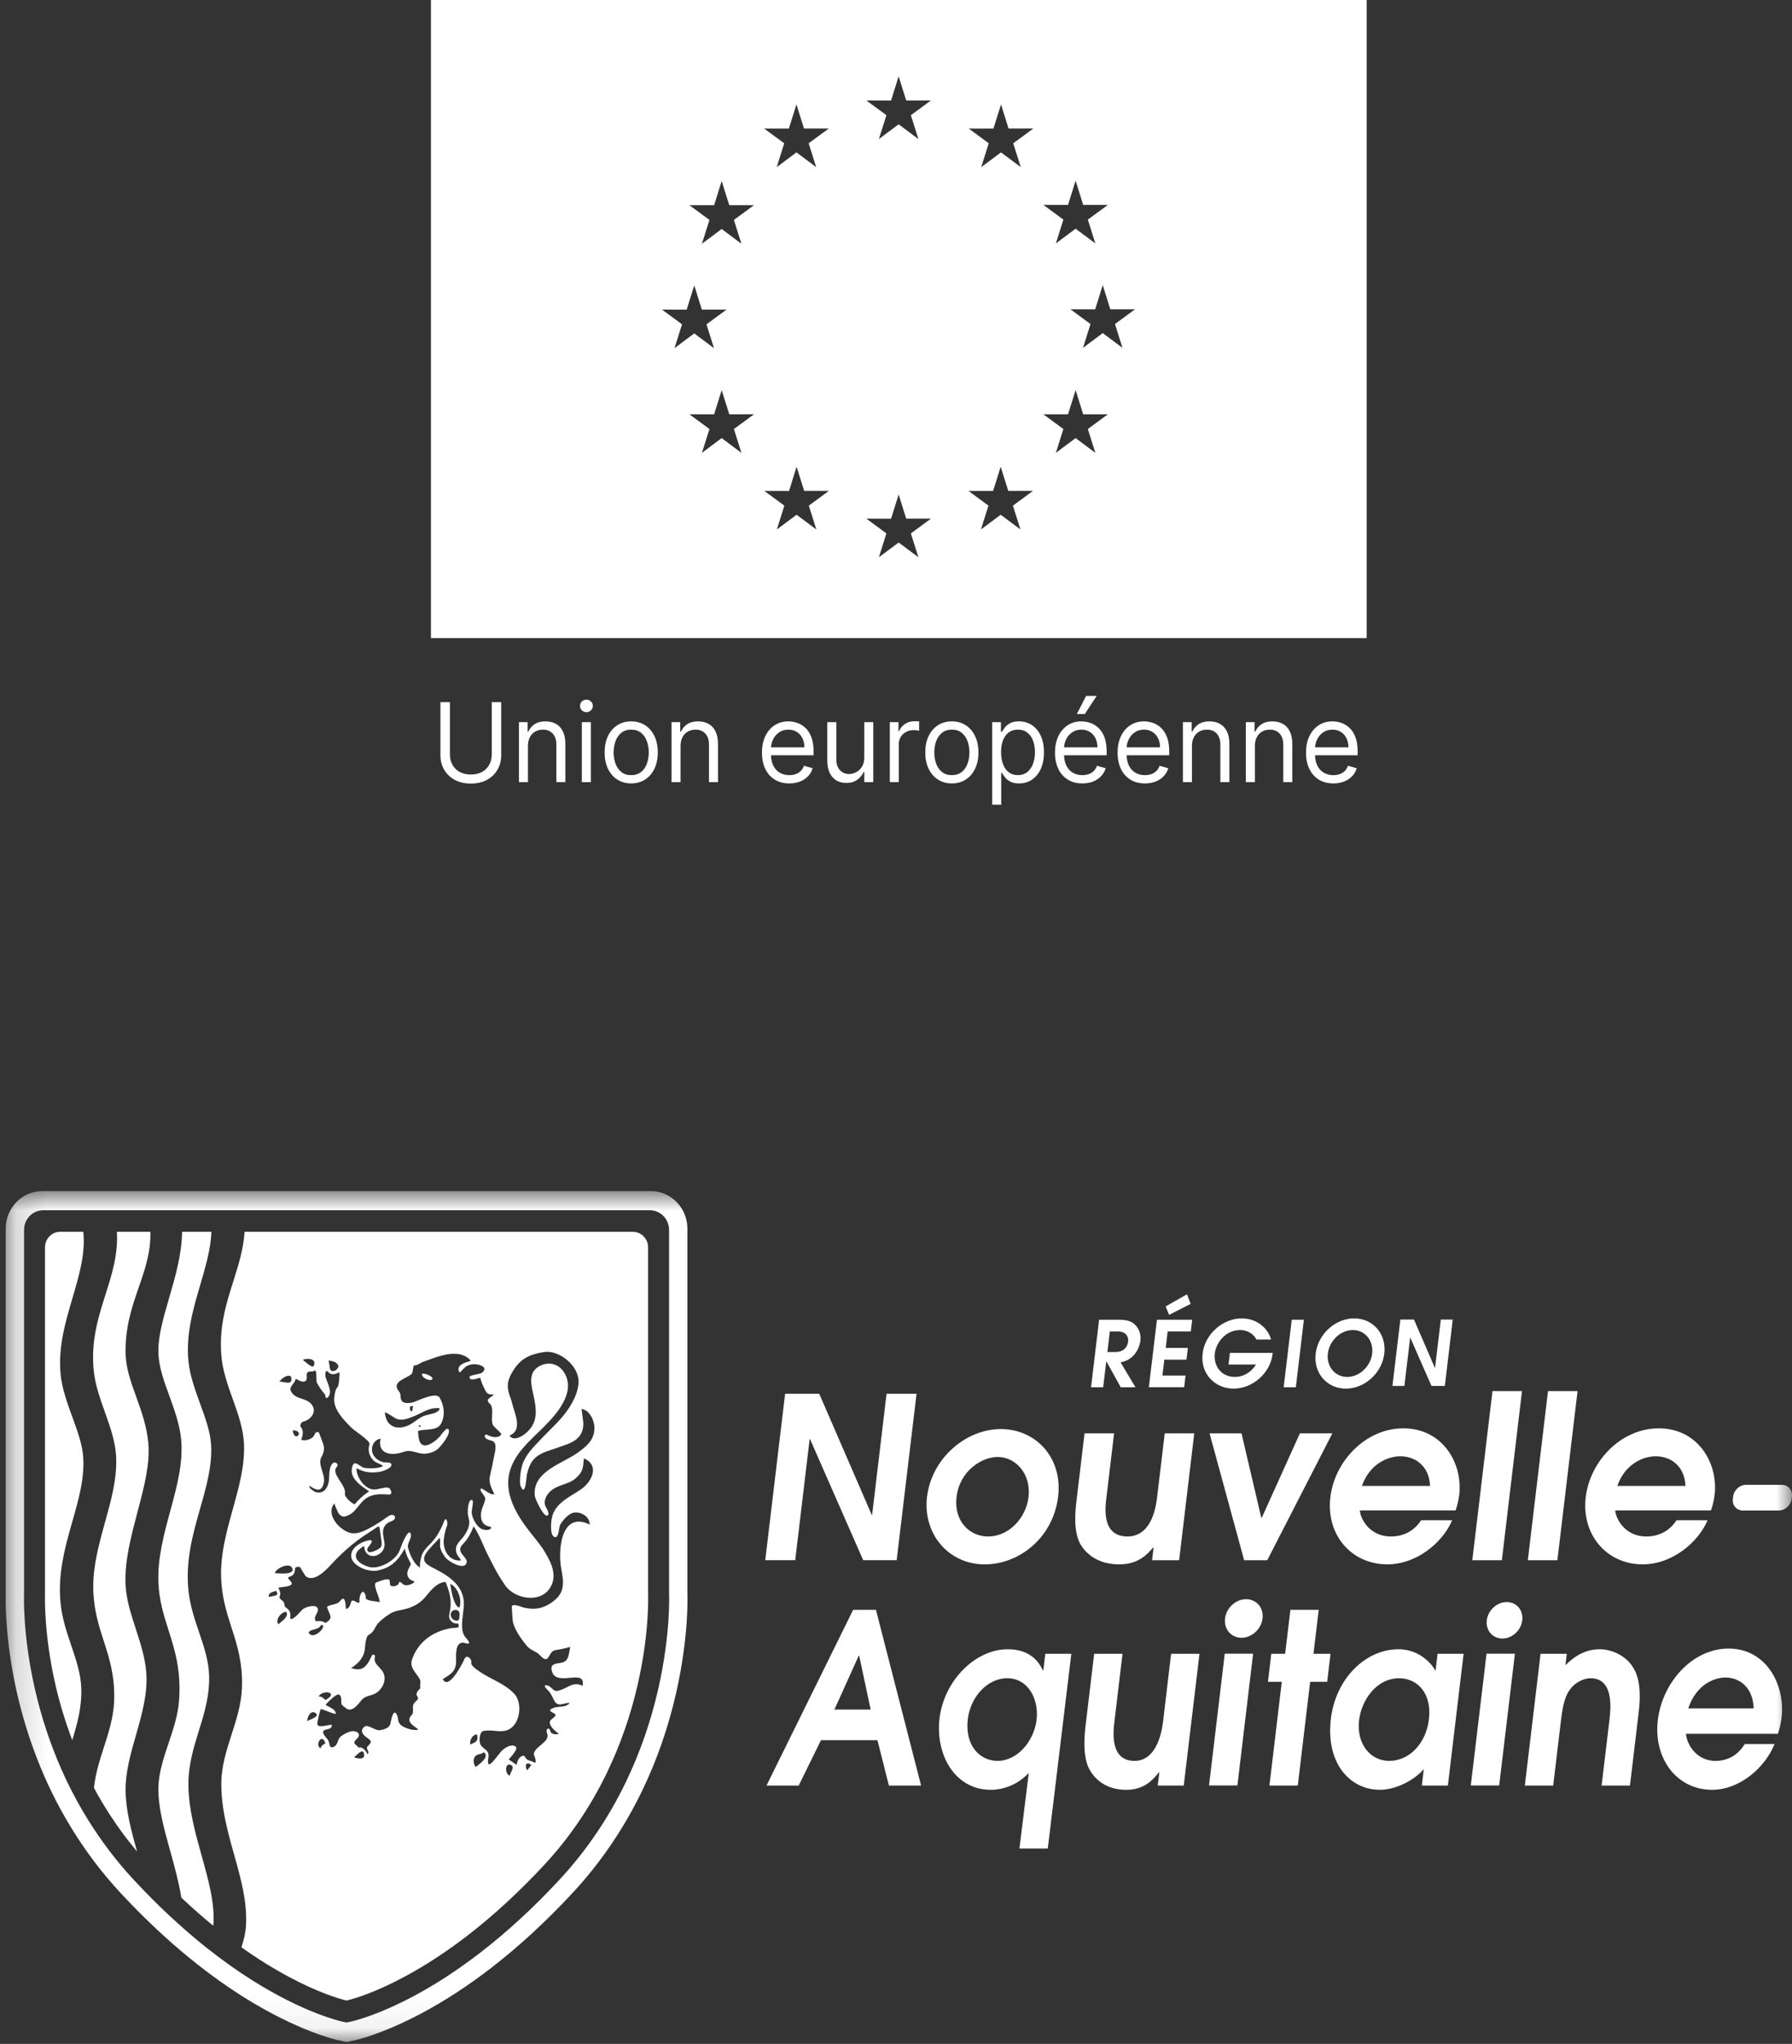 <?xml version="1.0" encoding="UTF-8"?> <svg xmlns="http://www.w3.org/2000/svg" width="57" height="65" viewBox="0 0 57 65" fill="none"><rect x="0" y="0" width="57" height="65" fill="#333333" stroke="none"/><path d="M28.584 15.726L28.825 16.494H29.611L28.973 16.963L29.212 17.721L28.584 17.253L27.956 17.721L28.195 16.963L27.558 16.494L28.344 16.495L28.584 15.726ZM25.338 14.844L25.579 15.611H26.365L25.727 16.08L25.966 16.838L25.338 16.37L24.71 16.838L24.949 16.08L24.311 15.611L25.098 15.613L25.338 14.844ZM31.83 14.844L32.071 15.611H32.857L32.219 16.08L32.458 16.838L31.83 16.37L31.202 16.838L31.441 16.08L30.804 15.611L31.589 15.613L31.83 14.844ZM22.955 12.407L23.196 13.175H23.982L23.344 13.644L23.583 14.402L22.955 13.932L22.327 14.402L22.566 13.644L21.929 13.175L22.715 13.176L22.955 12.407ZM34.213 12.407L34.454 13.175H35.239L34.602 13.644L34.841 14.402L34.213 13.932L33.585 14.402L33.824 13.644L33.187 13.175L33.972 13.176L34.213 12.407ZM22.083 9.077L22.324 9.845H23.11L22.472 10.314L22.71 11.072L22.083 10.603L21.455 11.072L21.694 10.314L21.056 9.845L21.842 9.847L22.083 9.077ZM35.076 9.068L35.316 9.836H36.103L35.465 10.305L35.704 11.063L35.076 10.593L34.448 11.063L34.687 10.305L34.049 9.836L34.835 9.837L35.076 9.068ZM22.955 5.757L23.196 6.525H23.982L23.344 6.994L23.583 7.752L22.955 7.283L22.327 7.752L22.566 6.994L21.929 6.525L22.715 6.526L22.955 5.757ZM34.213 5.748L34.454 6.516H35.239L34.602 6.984L34.841 7.742L34.213 7.273L33.585 7.742L33.824 6.984L33.187 6.516L33.972 6.517L34.213 5.748ZM31.84 3.321L32.08 4.088H32.867L32.229 4.557L32.468 5.315L31.84 4.846L31.211 5.315L31.45 4.557L30.813 4.088L31.599 4.089L31.84 3.321ZM25.333 3.32L25.574 4.088H26.36L25.722 4.557L25.961 5.315L25.334 4.846L24.706 5.315L24.944 4.557L24.306 4.088L25.092 4.089L25.333 3.32ZM28.584 2.428L28.824 3.195H29.611L28.973 3.663L29.212 4.422L28.584 3.953L27.956 4.422L28.195 3.663L27.557 3.195L28.343 3.196L28.584 2.428ZM13.708 20.293H43.471V0H13.708V20.293Z" fill="white"></path><path d="M15.642 22.33H15.943V24.015C15.943 24.188 15.903 24.344 15.823 24.48C15.744 24.616 15.632 24.723 15.486 24.802C15.341 24.88 15.171 24.919 14.976 24.919C14.781 24.919 14.611 24.88 14.466 24.802C14.321 24.723 14.209 24.616 14.128 24.48C14.049 24.344 14.009 24.188 14.009 24.015V22.33H14.311V23.99C14.311 24.114 14.337 24.224 14.391 24.321C14.444 24.417 14.52 24.493 14.619 24.549C14.719 24.603 14.838 24.631 14.976 24.631C15.115 24.631 15.234 24.603 15.333 24.549C15.433 24.493 15.509 24.417 15.562 24.321C15.615 24.224 15.642 24.114 15.642 23.99V22.33Z" fill="white"></path><path d="M16.793 23.726V24.874H16.506V22.966H16.783V23.264H16.807C16.851 23.167 16.918 23.089 17.007 23.03C17.096 22.971 17.211 22.941 17.352 22.941C17.478 22.941 17.588 22.967 17.683 23.02C17.778 23.073 17.852 23.152 17.904 23.259C17.957 23.365 17.983 23.499 17.983 23.662V24.874H17.697V23.681C17.697 23.531 17.659 23.415 17.582 23.331C17.506 23.247 17.402 23.204 17.269 23.204C17.177 23.204 17.096 23.225 17.024 23.265C16.952 23.306 16.896 23.365 16.855 23.443C16.813 23.521 16.793 23.615 16.793 23.726Z" fill="white"></path><path d="M18.507 24.875V22.966H18.794V24.875H18.507ZM18.653 22.648C18.597 22.648 18.549 22.629 18.508 22.59C18.469 22.551 18.449 22.504 18.449 22.449C18.449 22.395 18.469 22.348 18.508 22.309C18.549 22.27 18.597 22.25 18.653 22.25C18.709 22.25 18.757 22.27 18.796 22.309C18.837 22.348 18.857 22.395 18.857 22.449C18.857 22.504 18.837 22.551 18.796 22.59C18.757 22.629 18.709 22.648 18.653 22.648Z" fill="white"></path><path d="M20.077 24.914C19.909 24.914 19.761 24.873 19.634 24.791C19.508 24.709 19.409 24.594 19.337 24.447C19.267 24.299 19.232 24.127 19.232 23.93C19.232 23.731 19.267 23.558 19.337 23.409C19.409 23.261 19.508 23.146 19.634 23.064C19.761 22.982 19.909 22.941 20.077 22.941C20.246 22.941 20.393 22.982 20.519 23.064C20.647 23.146 20.745 23.261 20.816 23.409C20.887 23.558 20.923 23.731 20.923 23.93C20.923 24.127 20.887 24.299 20.816 24.447C20.745 24.594 20.647 24.709 20.519 24.791C20.393 24.873 20.246 24.914 20.077 24.914ZM20.077 24.651C20.205 24.651 20.31 24.617 20.393 24.55C20.476 24.483 20.537 24.395 20.576 24.285C20.616 24.176 20.636 24.057 20.636 23.93C20.636 23.802 20.616 23.683 20.576 23.573C20.537 23.463 20.476 23.374 20.393 23.306C20.31 23.238 20.205 23.204 20.077 23.204C19.949 23.204 19.844 23.238 19.761 23.306C19.679 23.374 19.618 23.463 19.578 23.573C19.538 23.683 19.518 23.802 19.518 23.93C19.518 24.057 19.538 24.176 19.578 24.285C19.618 24.395 19.679 24.483 19.761 24.55C19.844 24.617 19.949 24.651 20.077 24.651Z" fill="white"></path><path d="M21.647 23.726V24.874H21.36V22.966H21.637V23.264H21.662C21.705 23.167 21.772 23.089 21.861 23.03C21.95 22.971 22.065 22.941 22.206 22.941C22.332 22.941 22.443 22.967 22.538 23.02C22.632 23.073 22.706 23.152 22.759 23.259C22.811 23.365 22.838 23.499 22.838 23.662V24.874H22.551V23.681C22.551 23.531 22.513 23.415 22.437 23.331C22.36 23.247 22.256 23.204 22.123 23.204C22.032 23.204 21.95 23.225 21.878 23.265C21.806 23.306 21.75 23.365 21.709 23.443C21.668 23.521 21.647 23.615 21.647 23.726Z" fill="white"></path><path d="M25.106 24.914C24.926 24.914 24.771 24.873 24.641 24.792C24.511 24.71 24.411 24.596 24.34 24.449C24.271 24.302 24.236 24.13 24.236 23.935C24.236 23.739 24.271 23.567 24.34 23.418C24.411 23.268 24.509 23.151 24.634 23.068C24.761 22.983 24.908 22.941 25.077 22.941C25.174 22.941 25.27 22.957 25.365 22.991C25.459 23.024 25.546 23.078 25.623 23.152C25.701 23.226 25.763 23.323 25.809 23.445C25.855 23.567 25.879 23.717 25.879 23.895V24.019H24.44V23.766H25.587C25.587 23.658 25.566 23.562 25.524 23.478C25.483 23.393 25.423 23.326 25.346 23.278C25.27 23.229 25.18 23.204 25.077 23.204C24.963 23.204 24.864 23.233 24.78 23.291C24.698 23.348 24.634 23.423 24.59 23.515C24.545 23.607 24.523 23.705 24.523 23.811V23.98C24.523 24.124 24.547 24.246 24.596 24.346C24.645 24.445 24.713 24.521 24.801 24.573C24.888 24.625 24.99 24.651 25.106 24.651C25.181 24.651 25.249 24.64 25.31 24.618C25.372 24.596 25.425 24.563 25.469 24.519C25.514 24.474 25.548 24.419 25.573 24.352L25.849 24.432C25.82 24.528 25.771 24.612 25.703 24.685C25.634 24.757 25.549 24.814 25.447 24.854C25.346 24.894 25.232 24.914 25.106 24.914Z" fill="white"></path><path d="M27.491 24.094V22.966H27.777V24.874H27.491V24.551H27.471C27.428 24.648 27.36 24.73 27.267 24.798C27.175 24.865 27.058 24.899 26.917 24.899C26.801 24.899 26.697 24.873 26.606 24.821C26.516 24.768 26.444 24.688 26.392 24.582C26.341 24.475 26.315 24.341 26.315 24.178V22.966H26.602V24.159C26.602 24.298 26.64 24.409 26.716 24.491C26.793 24.574 26.891 24.616 27.01 24.616C27.081 24.616 27.153 24.597 27.227 24.56C27.302 24.523 27.364 24.465 27.414 24.388C27.465 24.311 27.491 24.213 27.491 24.094Z" fill="white"></path><path d="M28.303 24.874V22.966H28.579V23.254H28.599C28.633 23.16 28.695 23.083 28.784 23.024C28.873 22.965 28.973 22.936 29.085 22.936C29.106 22.936 29.132 22.936 29.164 22.937C29.195 22.938 29.219 22.939 29.236 22.941V23.239C29.226 23.237 29.203 23.233 29.169 23.228C29.135 23.222 29.099 23.219 29.061 23.219C28.97 23.219 28.889 23.239 28.818 23.278C28.747 23.316 28.691 23.369 28.65 23.437C28.609 23.504 28.589 23.58 28.589 23.667V24.874H28.303Z" fill="white"></path><path d="M30.277 24.914C30.108 24.914 29.96 24.873 29.833 24.791C29.707 24.709 29.608 24.594 29.537 24.447C29.466 24.299 29.431 24.127 29.431 23.93C29.431 23.731 29.466 23.558 29.537 23.409C29.608 23.261 29.707 23.146 29.833 23.064C29.96 22.982 30.108 22.941 30.277 22.941C30.445 22.941 30.593 22.982 30.719 23.064C30.846 23.146 30.945 23.261 31.015 23.409C31.087 23.558 31.122 23.731 31.122 23.93C31.122 24.127 31.087 24.299 31.015 24.447C30.945 24.594 30.846 24.709 30.719 24.791C30.593 24.873 30.445 24.914 30.277 24.914ZM30.277 24.651C30.404 24.651 30.51 24.617 30.593 24.55C30.675 24.483 30.736 24.395 30.776 24.285C30.816 24.176 30.835 24.057 30.835 23.93C30.835 23.802 30.816 23.683 30.776 23.573C30.736 23.463 30.675 23.374 30.593 23.306C30.51 23.238 30.404 23.204 30.277 23.204C30.149 23.204 30.043 23.238 29.961 23.306C29.878 23.374 29.817 23.463 29.777 23.573C29.738 23.683 29.718 23.802 29.718 23.93C29.718 24.057 29.738 24.176 29.777 24.285C29.817 24.395 29.878 24.483 29.961 24.55C30.043 24.617 30.149 24.651 30.277 24.651Z" fill="white"></path><path d="M31.56 25.59V22.966H31.837V23.269H31.871C31.892 23.236 31.921 23.194 31.958 23.142C31.996 23.09 32.051 23.044 32.121 23.003C32.192 22.962 32.289 22.941 32.41 22.941C32.567 22.941 32.706 22.981 32.826 23.061C32.946 23.142 33.039 23.256 33.106 23.403C33.173 23.55 33.207 23.724 33.207 23.925C33.207 24.127 33.173 24.302 33.106 24.451C33.039 24.598 32.946 24.712 32.827 24.793C32.708 24.874 32.571 24.914 32.415 24.914C32.295 24.914 32.199 24.894 32.127 24.853C32.055 24.811 32 24.765 31.961 24.713C31.922 24.66 31.892 24.616 31.871 24.581H31.847V25.59H31.56ZM31.842 23.92C31.842 24.064 31.862 24.191 31.904 24.301C31.945 24.411 32.005 24.497 32.085 24.559C32.164 24.62 32.261 24.651 32.376 24.651C32.496 24.651 32.596 24.618 32.676 24.553C32.757 24.488 32.818 24.4 32.859 24.29C32.9 24.179 32.92 24.056 32.92 23.92C32.92 23.786 32.9 23.665 32.86 23.557C32.82 23.449 32.76 23.363 32.679 23.3C32.599 23.236 32.498 23.204 32.376 23.204C32.26 23.204 32.162 23.235 32.082 23.295C32.003 23.355 31.943 23.438 31.902 23.546C31.862 23.653 31.842 23.777 31.842 23.92Z" fill="white"></path><path d="M34.427 24.914C34.247 24.914 34.092 24.873 33.962 24.792C33.832 24.71 33.732 24.596 33.661 24.449C33.592 24.302 33.557 24.13 33.557 23.935C33.557 23.739 33.592 23.567 33.661 23.418C33.732 23.268 33.83 23.151 33.955 23.068C34.082 22.983 34.229 22.941 34.398 22.941C34.495 22.941 34.591 22.957 34.686 22.991C34.78 23.024 34.867 23.078 34.944 23.152C35.022 23.226 35.084 23.324 35.13 23.445C35.176 23.567 35.2 23.717 35.2 23.895V24.019H33.761V23.766H34.908C34.908 23.658 34.887 23.562 34.845 23.478C34.803 23.393 34.744 23.326 34.667 23.278C34.591 23.229 34.501 23.204 34.398 23.204C34.283 23.204 34.185 23.233 34.101 23.291C34.019 23.348 33.955 23.423 33.91 23.515C33.866 23.607 33.844 23.706 33.844 23.811V23.98C33.844 24.124 33.868 24.246 33.917 24.346C33.966 24.445 34.034 24.521 34.122 24.573C34.209 24.625 34.311 24.651 34.427 24.651C34.502 24.651 34.57 24.64 34.631 24.618C34.693 24.596 34.745 24.563 34.79 24.519C34.835 24.474 34.869 24.419 34.893 24.352L35.17 24.432C35.141 24.528 35.092 24.612 35.023 24.685C34.955 24.757 34.869 24.814 34.768 24.854C34.667 24.894 34.553 24.914 34.427 24.914ZM34.252 22.707L34.548 22.131H34.884L34.505 22.707H34.252Z" fill="white"></path><path d="M36.418 24.914C36.238 24.914 36.083 24.873 35.953 24.792C35.823 24.71 35.723 24.596 35.653 24.449C35.583 24.302 35.548 24.13 35.548 23.935C35.548 23.739 35.583 23.567 35.653 23.418C35.723 23.268 35.821 23.151 35.947 23.068C36.073 22.983 36.221 22.941 36.389 22.941C36.486 22.941 36.582 22.957 36.677 22.991C36.772 23.024 36.858 23.078 36.936 23.152C37.013 23.226 37.075 23.323 37.121 23.445C37.168 23.567 37.191 23.717 37.191 23.895V24.019H35.752V23.766H36.899C36.899 23.658 36.878 23.562 36.836 23.478C36.795 23.393 36.736 23.326 36.658 23.278C36.583 23.229 36.492 23.204 36.389 23.204C36.275 23.204 36.176 23.233 36.093 23.291C36.01 23.348 35.946 23.423 35.902 23.515C35.857 23.607 35.835 23.705 35.835 23.811V23.98C35.835 24.124 35.859 24.246 35.908 24.346C35.957 24.445 36.026 24.521 36.113 24.573C36.201 24.625 36.302 24.651 36.418 24.651C36.493 24.651 36.561 24.64 36.622 24.618C36.684 24.596 36.737 24.563 36.781 24.519C36.826 24.474 36.86 24.419 36.885 24.352L37.161 24.432C37.132 24.528 37.083 24.612 37.014 24.685C36.946 24.757 36.861 24.814 36.759 24.854C36.658 24.894 36.544 24.914 36.418 24.914Z" fill="white"></path><path d="M37.913 23.726V24.874H37.627V22.966H37.904V23.264H37.928C37.972 23.167 38.038 23.089 38.127 23.03C38.216 22.971 38.331 22.941 38.472 22.941C38.599 22.941 38.709 22.967 38.804 23.02C38.899 23.073 38.972 23.152 39.025 23.259C39.078 23.365 39.104 23.499 39.104 23.662V24.874H38.817V23.681C38.817 23.531 38.779 23.415 38.703 23.331C38.627 23.247 38.522 23.204 38.39 23.204C38.298 23.204 38.216 23.225 38.144 23.265C38.073 23.306 38.017 23.365 37.975 23.443C37.934 23.521 37.913 23.615 37.913 23.726Z" fill="white"></path><path d="M39.915 23.726V24.874H39.628V22.966H39.905V23.264H39.929C39.973 23.167 40.039 23.089 40.129 23.03C40.218 22.971 40.333 22.941 40.474 22.941C40.6 22.941 40.71 22.967 40.805 23.02C40.9 23.073 40.974 23.152 41.026 23.259C41.079 23.365 41.105 23.499 41.105 23.662V24.874H40.819V23.681C40.819 23.531 40.78 23.415 40.704 23.331C40.628 23.247 40.524 23.204 40.391 23.204C40.299 23.204 40.218 23.225 40.145 23.265C40.074 23.306 40.018 23.365 39.977 23.443C39.935 23.521 39.915 23.615 39.915 23.726Z" fill="white"></path><path d="M42.411 24.914C42.232 24.914 42.076 24.873 41.946 24.792C41.816 24.71 41.716 24.596 41.646 24.449C41.576 24.302 41.541 24.13 41.541 23.935C41.541 23.739 41.576 23.567 41.646 23.418C41.716 23.268 41.815 23.151 41.94 23.068C42.066 22.983 42.214 22.941 42.382 22.941C42.48 22.941 42.575 22.957 42.67 22.991C42.765 23.024 42.851 23.078 42.929 23.152C43.007 23.226 43.069 23.323 43.115 23.445C43.161 23.567 43.184 23.717 43.184 23.895V24.019H41.746V23.766H42.892C42.892 23.658 42.871 23.562 42.829 23.478C42.788 23.393 42.729 23.326 42.652 23.278C42.576 23.229 42.486 23.204 42.382 23.204C42.268 23.204 42.169 23.233 42.086 23.291C42.003 23.348 41.94 23.423 41.895 23.515C41.85 23.607 41.828 23.705 41.828 23.811V23.98C41.828 24.124 41.852 24.246 41.901 24.346C41.95 24.445 42.019 24.521 42.106 24.573C42.194 24.625 42.296 24.651 42.411 24.651C42.487 24.651 42.555 24.64 42.615 24.618C42.677 24.596 42.73 24.563 42.775 24.519C42.819 24.474 42.853 24.419 42.878 24.352L43.155 24.432C43.126 24.528 43.077 24.612 43.008 24.685C42.939 24.757 42.854 24.814 42.753 24.854C42.651 24.894 42.538 24.914 42.411 24.914Z" fill="white"></path><mask id="mask0_606_11636" style="mask-type:alpha" maskUnits="userSpaceOnUse" x="0" y="37" width="57" height="28"><path d="M57 37.88H0.179V64.938H57V37.88Z" fill="white"></path></mask><g mask="url(#mask0_606_11636)"><path d="M21.865 39.074C21.865 38.416 21.345 37.88 20.706 37.88H1.339C0.701 37.88 0.182 38.414 0.182 39.071V50.669C0.179 50.773 0.173 51.096 0.206 51.586C0.241 52.102 0.328 52.916 0.546 53.865C0.754 54.77 1.044 55.651 1.408 56.483C1.474 56.632 1.541 56.78 1.611 56.925C1.81 57.339 2.033 57.749 2.276 58.143C2.726 58.877 3.245 59.562 3.819 60.182C3.933 60.305 4.045 60.424 4.158 60.541C4.52 60.915 4.89 61.274 5.257 61.605C5.582 61.899 5.917 62.183 6.254 62.45C6.505 62.649 6.758 62.838 7.005 63.014C8.886 64.347 10.321 64.775 10.716 64.874L11.027 64.938L11.33 64.874C11.61 64.804 12.376 64.58 13.432 64.014C14.155 63.628 14.89 63.148 15.616 62.589C16.506 61.902 17.385 61.092 18.228 60.182C19.113 59.227 19.856 58.131 20.437 56.925C20.898 55.965 21.256 54.935 21.501 53.865C21.719 52.915 21.806 52.102 21.842 51.586C21.875 51.083 21.869 50.762 21.865 50.67V39.074ZM21.26 51.547C21.227 52.039 21.143 52.817 20.934 53.728C20.699 54.753 20.356 55.739 19.915 56.657C19.362 57.808 18.653 58.853 17.808 59.765C16.989 60.65 16.136 61.436 15.273 62.101C14.573 62.64 13.867 63.102 13.172 63.473C12.172 64.009 11.46 64.217 11.2 64.282L11.025 64.319L10.854 64.284C10.479 64.19 9.128 63.787 7.329 62.512C7.09 62.342 6.845 62.159 6.602 61.967C6.277 61.709 5.951 61.434 5.637 61.148C5.281 60.828 4.922 60.48 4.569 60.114C4.459 60 4.35 59.885 4.239 59.765C3.692 59.175 3.197 58.52 2.767 57.82C2.536 57.444 2.323 57.053 2.132 56.657C2.065 56.518 2.001 56.377 1.938 56.234C1.59 55.439 1.312 54.596 1.113 53.728C0.904 52.817 0.82 52.039 0.787 51.547C0.751 51.011 0.764 50.69 0.765 50.677L0.765 39.112C0.765 38.768 1.037 38.488 1.372 38.488H20.673C21.009 38.488 21.282 38.769 21.282 39.115V50.685C21.284 50.725 21.294 51.036 21.26 51.547Z" fill="white"></path><path d="M2.649 39.174L1.913 39.174C1.647 39.174 1.431 39.397 1.431 39.67V50.692C1.43 50.707 1.386 51.936 1.763 53.579C1.899 54.171 2.079 54.762 2.298 55.339C2.458 54.819 2.61 54.278 2.584 53.667C2.565 53.211 2.42 52.783 2.266 52.329C2.123 51.906 1.975 51.468 1.927 50.989C1.832 50.035 2.072 49.194 2.303 48.38C2.499 47.691 2.685 47.04 2.649 46.377C2.627 45.958 2.468 45.522 2.3 45.06C2.138 44.617 1.971 44.158 1.927 43.699C1.845 42.844 2.08 42.046 2.307 41.275C2.521 40.547 2.723 39.859 2.649 39.174Z" fill="white"></path><path d="M5.993 56.764C5.987 56.133 6.159 55.579 6.325 55.043C6.499 54.484 6.678 53.907 6.65 53.247C6.631 52.792 6.486 52.364 6.333 51.911C6.189 51.488 6.041 51.05 5.993 50.57C5.898 49.616 6.138 48.775 6.369 47.961C6.565 47.272 6.751 46.621 6.715 45.958C6.693 45.54 6.534 45.104 6.366 44.643C6.205 44.199 6.038 43.739 5.993 43.279C5.911 42.424 6.145 41.627 6.371 40.855C6.542 40.273 6.703 39.722 6.725 39.174H5.793C5.779 39.908 5.574 40.609 5.377 41.288C5.195 41.912 5.024 42.501 5.038 43.02C5.051 43.471 5.215 43.92 5.388 44.395C5.549 44.84 5.717 45.3 5.762 45.781C5.83 46.525 5.629 47.268 5.415 48.054C5.217 48.786 5.011 49.543 5.038 50.31C5.06 50.896 5.205 51.354 5.359 51.838C5.559 52.467 5.766 53.118 5.695 54.087C5.662 54.542 5.511 54.993 5.364 55.429C5.208 55.895 5.047 56.377 5.038 56.849C5.027 57.475 5.214 58.146 5.412 58.856C5.546 59.339 5.685 59.839 5.767 60.347L5.88 60.453C6.176 60.728 6.48 60.993 6.784 61.242C6.845 60.559 6.637 59.816 6.418 59.03C6.212 58.294 5.999 57.533 5.993 56.764Z" fill="white"></path><path d="M4.782 39.174H3.719C3.757 39.905 3.562 40.521 3.355 41.172C3.131 41.877 2.9 42.605 2.975 43.519C3.013 44.004 3.178 44.463 3.337 44.908C3.505 45.378 3.679 45.865 3.696 46.371C3.719 47.049 3.535 47.711 3.34 48.412C3.133 49.158 2.919 49.93 2.975 50.726C3.014 51.297 3.159 51.749 3.3 52.186C3.476 52.731 3.658 53.295 3.631 54.084C3.613 54.61 3.454 55.101 3.301 55.577C3.169 55.989 3.032 56.415 2.989 56.857L3.009 56.895C3.036 56.945 3.063 56.995 3.091 57.045C3.457 57.698 3.883 58.314 4.36 58.881C4.176 58.229 3.998 57.561 3.994 56.932C3.99 56.346 4.161 55.751 4.326 55.175C4.514 54.519 4.708 53.841 4.651 53.166C4.611 52.701 4.463 52.244 4.319 51.802C4.163 51.321 4.016 50.867 3.994 50.399C3.958 49.652 4.169 48.858 4.372 48.089C4.582 47.297 4.781 46.548 4.716 45.877C4.664 45.34 4.496 44.875 4.334 44.425C4.163 43.951 4.001 43.504 3.994 43.023C3.981 42.19 4.203 41.547 4.418 40.926C4.615 40.353 4.802 39.812 4.782 39.174Z" fill="white"></path><path d="M20.615 39.67C20.615 39.397 20.398 39.174 20.132 39.174H7.78C7.743 39.731 7.586 40.228 7.42 40.752C7.197 41.457 6.966 42.186 7.04 43.1C7.078 43.585 7.243 44.045 7.402 44.489C7.571 44.96 7.745 45.446 7.762 45.952C7.784 46.629 7.6 47.291 7.406 47.992C7.198 48.738 6.984 49.511 7.04 50.307C7.079 50.877 7.225 51.328 7.365 51.764C7.541 52.31 7.723 52.875 7.697 53.667C7.678 54.192 7.52 54.684 7.367 55.159C7.21 55.645 7.048 56.148 7.04 56.681C7.028 57.488 7.241 58.247 7.447 58.981C7.66 59.74 7.861 60.456 7.826 61.208C7.816 61.431 7.768 61.666 7.679 61.927C8.177 62.282 8.68 62.595 9.172 62.859C10.126 63.371 10.774 63.561 11.022 63.621C11.268 63.562 11.913 63.374 12.864 62.865C13.526 62.511 14.202 62.069 14.872 61.553C15.706 60.91 16.531 60.149 17.325 59.292C18.124 58.429 18.794 57.441 19.316 56.353C19.735 55.482 20.061 54.545 20.284 53.571C20.659 51.937 20.617 50.754 20.615 50.704L20.615 39.67ZM12.613 45.12C12.79 45.192 12.959 45.116 13.123 45.056C13.413 44.95 13.639 44.746 13.983 44.785C13.97 44.956 13.626 44.971 13.48 45.03C13.306 45.1 13.174 45.24 13.007 45.321C12.641 45.496 12.279 45.383 12.242 44.919C12.316 44.92 12.533 45.087 12.613 45.12ZM13.047 44.728C13.074 44.712 13.075 44.724 13.14 44.712C13.13 44.767 13.12 44.822 13.109 44.878C13.02 44.889 13.04 44.779 13.047 44.728ZM13.388 45.361C13.363 45.383 13.34 45.382 13.32 45.359C13.326 45.343 13.333 45.33 13.34 45.314C13.356 45.33 13.373 45.345 13.388 45.361ZM12.106 45.75C11.995 46.267 12.482 46.304 12.839 46.172C12.864 46.162 12.887 46.157 12.91 46.152C12.914 46.152 12.918 46.15 12.921 46.149L12.925 46.148C13.118 46.117 13.276 46.227 13.48 46.231C13.646 46.234 13.855 46.164 13.971 46.037C14.067 45.928 14.32 45.634 14.274 45.471C14.234 45.332 14.021 45.644 13.996 45.675C13.893 45.793 13.638 46.009 13.467 45.959C13.306 45.914 13.308 45.641 13.296 45.509C13.514 45.428 13.893 45.523 14.028 45.277C14.17 45.015 14.125 44.685 13.982 44.446C13.871 44.26 13.322 44.531 13.176 44.584C13.074 44.621 12.821 44.663 12.764 44.525C12.722 44.421 12.766 44.338 12.684 44.24C12.45 43.954 12.884 43.85 13.055 43.725C13.06 43.722 13.065 43.718 13.069 43.715C13.081 43.705 13.09 43.696 13.098 43.687C13.106 43.678 13.112 43.658 13.118 43.635C13.121 43.626 13.122 43.616 13.124 43.606C13.126 43.599 13.128 43.592 13.129 43.584C13.143 43.508 13.155 43.421 13.17 43.423C13.257 43.435 13.376 43.338 13.455 43.31C13.611 43.255 13.766 43.195 13.924 43.145C14.105 43.089 14.295 43.044 14.485 43.054C14.652 43.054 14.87 43.127 14.97 43.274C14.924 43.302 14.869 43.307 14.82 43.325C14.769 43.343 14.72 43.364 14.676 43.396C14.634 43.426 14.594 43.462 14.584 43.516C14.579 43.545 14.589 43.654 14.637 43.638C14.643 43.636 14.649 43.63 14.654 43.625C14.744 43.528 14.806 43.443 14.938 43.406C15.065 43.37 15.207 43.38 15.326 43.439C15.448 43.5 15.424 43.589 15.324 43.659C15.251 43.709 14.934 43.725 14.935 43.794C14.937 43.945 15.202 43.823 15.282 43.814C15.265 43.816 15.335 44.004 15.341 44.016C15.357 44.055 15.376 44.093 15.394 44.131C15.414 44.172 15.431 44.215 15.456 44.254C15.482 44.293 15.517 44.324 15.562 44.337C15.61 44.35 15.661 44.348 15.71 44.352C15.666 44.408 15.517 44.461 15.515 44.54C15.513 44.599 15.613 44.655 15.632 44.712C15.693 44.895 15.616 45.105 15.666 45.288C15.697 45.393 15.986 45.581 15.94 45.628C15.807 45.761 15.622 45.694 15.48 45.625C15.429 45.601 15.409 45.67 15.427 45.71C15.458 45.778 15.602 45.803 15.661 45.826C15.835 45.895 15.736 46.198 15.714 46.325C15.675 46.532 15.633 46.74 15.583 46.944C15.532 47.151 15.643 47.337 15.724 47.516C15.6 47.576 15.331 47.286 15.29 47.349C15.241 47.424 15.457 47.577 15.433 47.685C15.408 47.81 15.342 47.927 15.313 48.052C15.269 48.225 15.305 48.458 15.49 48.525C15.537 48.542 15.588 48.547 15.632 48.572C15.587 48.688 15.419 48.665 15.313 48.615C15.355 48.638 15.399 48.655 15.446 48.658C15.375 48.658 15.309 48.627 15.25 48.578C15.12 48.468 15.025 48.271 15.004 48.118C14.994 48.036 15.072 47.763 15.027 47.712C15.026 47.711 15.025 47.71 15.024 47.709C15.023 47.707 15.022 47.705 15.019 47.704C14.887 47.66 14.873 48.059 14.879 48.13C14.885 48.218 14.922 48.301 14.927 48.391C14.935 48.555 14.847 48.72 14.756 48.85C14.644 49.009 14.477 49.1 14.507 49.327C14.524 49.455 14.605 49.519 14.669 49.624C14.312 49.669 14.091 49.325 14.114 48.992C14.125 48.835 14.162 48.665 14.22 48.52C14.258 48.421 14.189 48.215 14.129 48.37C14.017 48.664 13.875 48.916 13.65 49.134C13.548 49.233 13.454 49.344 13.408 49.482C13.393 49.527 13.326 49.835 13.37 49.859C13.162 49.744 13.04 49.444 12.979 49.222C12.938 49.075 13.13 48.893 13.056 48.758C12.989 48.634 12.825 49.021 12.806 49.063C12.758 49.174 12.725 49.307 12.659 49.408C12.495 49.669 12.026 49.925 11.721 49.827C11.305 49.695 11.137 49.417 11.582 49.164C11.612 49.695 12.286 49.498 12.229 49.065C12.198 48.831 12.106 48.62 12.315 48.445C12.376 48.394 12.463 48.386 12.524 48.337C12.55 48.317 12.57 48.284 12.566 48.251C12.562 48.209 12.521 48.177 12.48 48.175C12.385 48.17 12.244 48.299 12.166 48.349C12.053 48.422 11.941 48.497 11.822 48.56C11.646 48.656 11.439 48.772 11.234 48.763C11.092 48.757 10.952 48.677 10.844 48.589C10.626 48.412 10.412 48.065 10.64 47.807C10.625 47.824 10.744 48.083 10.757 48.105C10.812 48.196 10.893 48.253 10.996 48.22C11.178 48.161 11.263 48.072 11.38 47.923C11.506 47.764 11.62 47.63 11.818 47.564C11.999 47.504 12.181 47.519 12.367 47.528C12.385 47.529 12.404 47.529 12.42 47.52C12.479 47.481 12.425 47.362 12.383 47.33C12.335 47.292 12.272 47.305 12.217 47.314C12.127 47.328 12.04 47.353 11.951 47.366C11.63 47.414 11.32 46.971 11.341 46.691C11.591 46.823 11.787 46.852 12.075 46.807C12.168 46.793 12.435 46.703 12.45 46.596C12.461 46.521 12.375 46.508 12.302 46.506C12.298 46.506 12.295 46.506 12.292 46.506C12.283 46.506 12.274 46.506 12.266 46.506H12.232C12.223 46.506 12.215 46.505 12.21 46.504C12.089 46.48 11.958 46.401 11.889 46.292C11.756 46.082 11.861 45.794 12.106 45.75ZM13.373 49.866L13.369 49.863C13.37 49.864 13.371 49.866 13.373 49.866ZM10.749 43.407C10.797 43.488 10.697 43.582 10.627 43.599C10.433 43.646 10.509 43.371 10.442 43.267C10.56 43.285 10.683 43.294 10.749 43.407ZM9.976 43.441C9.933 43.526 9.683 43.279 9.633 43.249C9.75 43.178 10.099 43.2 9.976 43.441ZM9.751 43.866C9.775 43.801 9.731 43.697 9.782 43.646C9.835 43.59 9.928 43.644 9.992 43.595C10.099 43.516 10.046 43.917 10.078 43.972C10.161 44.116 10.239 44.239 10.348 44.363C10.348 44.565 10.506 44.402 10.497 44.257C10.483 44.093 10.411 43.959 10.36 43.807C10.348 43.771 10.324 43.505 10.445 43.638C10.544 43.748 10.683 43.696 10.793 43.64C10.812 43.68 10.781 44.074 10.741 44.108C10.663 44.176 10.648 44.337 10.634 44.435C10.584 44.813 10.937 45.16 11.175 45.4C11.283 45.509 11.784 45.823 11.753 45.924C11.694 46.121 11.74 46.307 11.885 46.451C11.961 46.527 12.132 46.559 12.185 46.628C12.012 46.706 11.788 46.702 11.604 46.684C11.47 46.671 11.292 46.421 11.22 46.603C11.063 47.001 11.491 47.251 11.743 47.43C11.553 47.547 11.43 47.669 11.284 47.835C11.2 47.83 10.947 47.6 10.971 47.504C11.032 47.236 10.503 46.864 10.715 46.647C10.8 46.561 10.618 46.398 10.523 46.626C10.448 46.813 10.492 47 10.442 47.184C10.39 47.377 10.259 47.514 10.032 47.449C10.001 47.44 9.789 47.303 9.85 47.254C10.079 47.414 10.25 47.451 10.304 47.125C10.343 46.887 10.099 46.559 10.22 46.345C10.316 46.173 10.337 46.03 10.253 45.849C10.24 45.822 10.149 45.539 10.127 45.54C9.974 45.541 10.043 45.65 9.917 45.731C9.825 45.792 9.683 45.827 9.577 45.783C9.633 45.667 9.667 45.497 9.571 45.386C9.526 45.335 9.583 45.223 9.638 45.212C9.866 45.167 10.099 44.908 9.915 44.668C9.742 44.448 9.468 44.519 9.296 44.308C9.131 44.105 9.368 44.039 9.409 43.846C9.483 43.887 9.699 44.023 9.751 43.866ZM9.309 45.489C9.716 45.48 9.374 45.92 9.309 45.489ZM9.268 43.899C9.245 44.041 8.989 43.931 8.892 43.938C8.957 43.805 9.311 43.61 9.268 43.899ZM9.283 49.848C9.437 50.114 8.795 50.028 8.742 50.028C8.774 49.877 9.187 49.687 9.283 49.848ZM8.552 50.785C8.52 50.65 8.692 50.622 8.776 50.593C8.942 50.776 8.61 50.754 8.552 50.785ZM8.853 51.657C8.843 51.643 8.843 51.641 8.845 51.641C8.732 51.427 9.099 51.168 9.125 51.297C9.155 51.45 8.938 51.574 8.853 51.657ZM9.234 51.401C9.25 51.282 9.2 51.187 9.102 51.13C9.035 51.089 9.06 51.022 9.026 50.952C8.994 50.892 8.86 50.841 8.894 50.773C8.944 50.674 8.894 50.581 8.853 50.492C8.969 50.464 9.135 50.469 9.241 50.413C9.354 50.35 9.184 50.251 9.158 50.169C9.22 50.135 9.301 50.122 9.343 50.053C9.426 49.916 9.318 49.823 9.517 49.827C9.567 49.827 9.676 50.1 9.748 50.145C10.016 50.313 10.39 49.911 10.542 49.745C10.665 49.61 10.794 49.481 10.928 49.358C11.103 49.197 11.287 49.047 11.479 48.909C11.623 48.805 11.777 48.715 11.922 48.613C11.964 48.584 12.011 48.543 12.065 48.547C12.094 48.674 12.102 48.81 12.124 48.94C12.139 49.026 12.164 49.156 12.093 49.224C12.03 49.283 11.639 49.489 11.686 49.242C11.694 49.203 11.967 48.951 11.731 48.985C11.717 48.987 11.701 48.991 11.685 48.995C11.683 48.996 11.681 48.996 11.678 48.997C11.51 49.038 11.289 49.159 11.212 49.309C10.994 49.736 11.681 50.005 11.982 49.95C12.432 49.866 12.657 49.639 12.87 49.251C12.909 49.37 12.941 49.491 13.003 49.601C13.105 49.784 13.071 49.73 12.99 49.903C12.898 50.101 13 50.251 13.188 50.292C13.135 50.391 12.936 50.439 12.841 50.397C12.821 50.388 12.7 50.246 12.688 50.34C12.677 50.417 12.55 50.451 12.492 50.447C12.367 50.439 12.415 50.341 12.394 50.263C12.367 50.152 12.036 50.305 11.977 50.32C11.82 50.359 12.106 50.844 12.073 50.951L12.073 50.954C12.07 50.952 12.066 50.951 12.063 50.95C11.96 50.914 11.607 50.923 11.632 50.792C11.644 50.738 11.569 50.555 11.503 50.648C11.445 50.728 11.428 50.825 11.434 50.923C11.445 51.086 11.205 50.785 11.164 50.955C11.145 51.036 11.104 51.159 11.004 51.167C10.989 51.002 10.985 50.686 10.803 50.932C10.722 51.041 10.378 51.036 10.406 51.124C10.487 51.37 10.621 51.45 10.356 51.613C10.229 51.542 10.189 51.549 10.047 51.56C9.97 51.447 10.056 51.373 10.094 51.273C10.215 50.961 9.715 51.083 9.605 51.199C9.592 51.212 9.199 51.68 9.234 51.401ZM10.349 54.065C10.291 53.998 10.224 53.948 10.132 53.95C10.281 53.713 10.797 53.827 10.349 54.065ZM9.816 51.913C9.875 51.798 10.141 51.845 10.215 51.674C10.456 51.672 9.953 52.213 9.816 51.913ZM9.77 54.736C9.775 54.612 9.877 54.366 10.041 54.481C10.192 54.589 9.837 54.688 9.77 54.736ZM10.195 55.602C10.006 55.496 10.24 55.092 10.35 55.44C10.282 55.477 10.215 55.518 10.195 55.602ZM11.264 55.885C11.337 55.826 11.586 55.53 11.581 55.831C11.578 55.978 11.325 55.913 11.264 55.885ZM13.341 53.38C13.409 53.496 13.344 53.563 13.373 53.683C13.32 53.748 13.201 53.843 13.27 53.939C13.356 54.06 13.212 54.075 13.149 54.204C13.107 54.298 13.172 54.463 13.101 54.532C12.89 54.741 13.145 54.877 13.309 54.999C13.174 55.057 12.931 54.969 12.81 54.901C12.61 54.784 12.7 54.647 12.609 54.504C12.498 54.326 12.427 54.781 12.414 54.83C12.375 54.962 12.188 55.01 12.073 55.025C11.938 55.041 11.704 54.83 11.595 54.91C11.47 55.003 11.502 55.116 11.611 55.213C11.777 55.355 11.879 55.355 11.698 55.533C11.611 55.619 11.776 55.699 11.694 55.785C11.634 55.687 11.545 55.538 11.403 55.579C11.354 55.478 11.171 55.455 11.344 55.305C11.48 55.184 11.411 55.064 11.244 55.054C11.125 55.046 10.939 55.145 10.847 55.216C10.73 55.304 10.755 55.491 10.62 55.55C10.456 55.623 10.493 55.448 10.446 55.354C10.408 55.282 10.174 55.083 10.329 55.017C10.428 54.974 10.56 54.999 10.553 54.85C10.458 54.842 10.096 54.978 10.094 54.82C10.093 54.751 10.181 54.355 10.207 54.355C10.299 54.358 10.701 54.559 10.684 54.485C10.649 54.331 10.46 54.299 10.357 54.213C10.406 54.158 10.703 53.842 10.789 53.893C10.884 53.949 10.845 54.097 10.86 54.183C10.87 54.238 10.963 54.286 10.997 54.318C11.192 54.486 11.395 54.192 11.504 54.063C11.628 53.913 11.81 53.939 11.965 53.841C12.154 53.722 12.292 53.459 12.209 53.234C12.129 53.015 11.865 52.939 11.926 52.697C11.943 52.63 11.865 52.582 11.828 52.65C11.786 52.735 11.747 52.824 11.694 52.901C11.548 53.11 11.386 53.118 11.169 53.047C11.366 52.921 11.545 52.754 11.595 52.507C11.619 52.397 11.611 52.285 11.639 52.175C11.682 52.015 11.661 52.046 11.795 51.947C11.902 51.87 11.939 51.718 12.027 51.621C12.126 51.51 12.25 51.425 12.373 51.34C12.558 51.21 12.764 51.213 12.971 51.148C13.213 51.071 13.39 50.96 13.555 50.757C13.718 50.558 13.906 50.323 14.173 50.309C14.566 51.238 14.079 51.37 14.405 51.599C14.51 51.672 14.603 51.562 14.589 51.729C14.585 51.779 14.41 51.768 14.378 51.774C13.786 51.866 13.29 52.209 13.101 52.791C13.025 53.029 13.239 53.206 13.341 53.38ZM14.611 51.128C14.426 51.072 14.353 50.567 14.32 50.371C14.561 50.466 14.71 50.886 14.611 51.128ZM14.619 51.323C14.611 51.383 14.629 51.553 14.527 51.542C14.417 51.532 14.325 51.453 14.337 51.332C14.355 51.164 14.604 51.15 14.617 51.313C14.618 51.302 14.619 51.296 14.619 51.323ZM15.175 55.162C15.225 55.377 15.126 55.409 14.959 55.477C14.927 55.35 15.037 55.143 15.175 55.162ZM15.134 56.192C15.058 56.115 15.042 55.942 15.113 55.855C15.184 55.768 15.334 55.795 15.383 55.722C15.608 55.867 15.209 56.129 15.134 56.192ZM16.21 56.474C16.053 56.403 16.062 56.058 16.236 56.124C16.398 56.185 16.238 56.346 16.21 56.474ZM16.768 56.3C16.68 56.162 16.735 55.986 16.901 56.134C16.855 56.188 16.812 56.245 16.768 56.3ZM17.012 47.581C17.021 47.661 17.331 48.349 17.437 48.173C17.478 48.104 17.367 47.944 17.345 47.886C17.282 47.728 17.385 47.542 17.494 47.436C17.724 47.212 18.067 47.219 18.304 47.019C18.544 46.814 18.545 46.68 18.573 46.377C19.085 46.604 18.823 47.125 18.491 47.356C18.134 47.604 17.644 47.798 17.552 48.281C17.527 48.411 17.486 48.815 17.635 48.878C17.78 48.94 17.78 48.545 17.817 48.489C17.928 48.316 18.113 48.083 18.34 48.099C18.55 48.113 18.752 48.251 18.759 48.484C17.843 48.036 17.738 49.302 17.856 49.912C17.935 50.326 17.968 50.636 17.611 50.915C17.316 51.146 17.043 51.204 16.68 51.13C16.63 51.118 16.27 50.968 16.28 51.101C16.289 51.235 16.291 51.371 16.305 51.507C16.331 51.787 16.571 52.11 16.743 52.324C16.844 52.451 16.96 52.486 17.093 52.568C17.154 52.606 17.286 52.781 17.368 52.764C17.482 52.739 17.492 52.509 17.654 52.481C17.817 52.452 17.973 52.422 18.134 52.376L18.137 52.375C18.136 52.378 18.136 52.382 18.135 52.385C18.09 52.594 18.105 52.84 17.843 52.881C17.694 52.905 17.511 52.909 17.544 53.098C17.643 53.71 18.642 53.011 18.532 53.612C18.2 53.452 18.05 53.713 17.738 53.771C17.577 53.803 17.544 53.603 17.37 53.594C17.239 53.588 17.458 53.783 17.458 53.785C17.535 53.871 17.578 53.99 17.635 54.092C17.757 54.32 17.973 54.125 18.122 54.162C17.968 54.321 17.772 54.246 17.604 54.316C17.353 54.418 17.618 54.443 17.677 54.538C17.649 54.603 17.587 54.639 17.541 54.68C17.538 54.682 17.536 54.685 17.533 54.687C17.485 54.733 17.461 54.788 17.531 54.9C17.594 55.001 17.685 55.068 17.777 55.14C17.697 55.169 17.527 55.16 17.502 55.048C17.47 54.909 17.343 54.979 17.399 55.116C17.519 55.403 17.004 55.526 16.979 55.788C16.977 55.802 17.123 56.126 16.977 56.041C16.92 56.007 16.802 55.986 16.757 55.948C16.684 55.887 16.704 55.785 16.57 55.863C16.558 55.87 16.551 55.879 16.542 55.887C16.538 55.889 16.536 55.892 16.533 55.895C16.468 55.955 16.451 56.04 16.43 56.129C16.348 56.065 16.267 56.009 16.18 55.955C16.229 55.893 16.513 55.61 16.394 55.538C16.265 55.461 16.098 55.562 15.997 55.644C15.859 55.751 15.446 56.444 15.534 55.905C15.576 55.648 15.395 55.652 15.291 55.493C15.223 55.391 15.248 55.076 15.375 55.049C15.723 54.975 16.056 55.195 16.339 54.877C16.555 54.633 16.59 54.128 16.368 53.877C16.073 53.55 15.634 53.414 15.281 53.178C15.2 53.124 15.109 53.063 15.043 52.99C14.943 52.884 15.022 52.873 14.976 52.782C14.923 52.681 14.819 52.64 14.768 52.771C14.728 52.865 14.282 53.757 14.094 53.415C14.094 53.418 14.092 53.417 14.084 53.399C14.322 53.248 14.503 53.168 14.508 52.837C14.51 52.682 14.457 52.226 14.739 52.239C14.752 52.239 14.995 52.332 14.902 52.192C14.832 52.084 14.769 52.058 14.727 51.922C14.655 51.691 14.733 51.336 14.752 51.101C14.8 50.481 14.346 50.156 13.847 49.898C13.614 49.779 13.362 49.675 13.563 49.38C13.679 49.216 13.847 49.057 13.982 48.909C14.012 48.926 13.991 49.149 13.998 49.19C14.021 49.318 14.095 49.438 14.173 49.538C14.253 49.642 14.714 49.927 14.827 49.736C14.951 49.526 14.436 49.384 14.729 49.099C14.893 48.94 14.976 48.75 15.066 48.541C15.25 48.804 15.372 49.164 15.521 49.456L15.526 49.466C15.606 49.622 15.687 49.784 15.773 49.942C15.785 49.965 15.798 49.987 15.811 50.009C15.832 50.046 15.853 50.083 15.875 50.119C15.918 50.192 15.964 50.263 16.011 50.332C16.014 50.337 16.018 50.342 16.021 50.347C16.042 50.378 16.061 50.41 16.083 50.439C16.428 50.895 17.323 51.008 17.565 50.357C17.705 49.978 17.469 49.58 17.276 49.267C17.199 49.144 16.887 48.758 16.804 48.651C16.419 48.151 16.035 47.493 16.206 46.824C16.364 46.213 16.866 45.811 17.292 45.385C17.688 44.988 18.312 44.304 17.966 43.684C17.799 43.386 17.485 43.282 17.177 43.436C16.832 43.61 16.873 43.937 16.946 44.266C17.063 44.79 17.159 45.25 16.682 45.613C16.555 45.71 16.314 45.83 16.206 45.651C16.645 45.486 16.36 44.928 16.291 44.633C16.244 44.432 16.152 44.282 16.151 44.071C16.148 43.877 16.277 43.645 16.386 43.495C16.625 43.163 16.915 43.06 17.302 42.998C17.78 42.92 18.401 43.422 18.403 43.929C18.404 44.231 18.256 44.53 18.098 44.776C17.86 45.145 17.542 45.414 17.245 45.728C17.012 45.978 16.746 46.218 16.623 46.556C16.546 46.776 16.522 47.165 16.554 47.243C16.719 47.653 16.738 46.977 16.759 46.894C16.801 46.719 16.859 46.536 16.983 46.404C17.189 46.184 17.477 46.137 17.745 46.035C17.987 45.943 18.278 45.883 18.441 45.658C18.536 45.527 18.563 45.376 18.552 45.217C18.549 45.175 18.493 44.806 18.499 44.807C18.768 44.839 18.926 45.219 18.907 45.459C18.88 45.822 18.65 45.995 18.384 46.193C17.917 46.539 16.915 46.791 17.012 47.581Z" fill="white"></path><path d="M13.42 43.706C13.434 43.844 13.685 43.926 13.745 43.869C13.84 43.779 13.412 43.625 13.42 43.706Z" fill="white"></path><path d="M35.188 43.297H35.194L35.649 44.118H36.117L35.644 43.326C35.752 43.3 35.873 43.27 36.012 43.149C36.18 43 36.257 42.777 36.274 42.635C36.303 42.389 36.197 42.214 36.09 42.116C35.984 42.017 35.84 41.971 35.6 41.971H34.96L34.704 44.118H35.09L35.188 43.297ZM35.302 42.342H35.55C35.852 42.342 35.898 42.548 35.884 42.667C35.87 42.78 35.79 42.997 35.472 42.997H35.224L35.302 42.342Z" fill="white"></path><path d="M37.872 41.466L37.756 41.161L37.076 41.547L37.187 41.814L37.872 41.466Z" fill="white"></path><path d="M37.71 43.746H36.974L37.035 43.239H37.739L37.784 42.867H37.079L37.141 42.342H37.877L37.921 41.971H36.8L36.543 44.117H37.666L37.71 43.746Z" fill="white"></path><path d="M39.241 44.161C39.825 44.161 40.403 43.682 40.476 43.07L40.481 43.024H39.121L39.077 43.395H39.95C39.799 43.645 39.543 43.789 39.286 43.789C38.79 43.789 38.599 43.375 38.639 43.047C38.679 42.71 38.974 42.298 39.444 42.298C39.721 42.298 39.893 42.458 39.965 42.6H40.428C40.358 42.292 40.021 41.927 39.497 41.927C38.908 41.927 38.329 42.412 38.253 43.044C38.176 43.688 38.644 44.161 39.241 44.161Z" fill="white"></path><path d="M41.474 41.971H41.088L40.831 44.118H41.218L41.474 41.971Z" fill="white"></path><path d="M42.808 44.161C43.408 44.161 43.958 43.665 44.032 43.05C44.107 42.414 43.666 41.927 43.074 41.927C42.482 41.927 41.925 42.414 41.849 43.05C41.776 43.665 42.207 44.161 42.808 44.161ZM42.236 43.047C42.285 42.635 42.638 42.298 43.03 42.298C43.422 42.298 43.694 42.635 43.646 43.047C43.598 43.444 43.249 43.789 42.852 43.789C42.454 43.789 42.188 43.444 42.236 43.047Z" fill="white"></path><path d="M44.854 42.541H44.859L45.533 44.075H45.958L46.209 41.964H45.83L45.646 43.5H45.64L44.975 41.964H44.543L44.291 44.075H44.671L44.854 42.541Z" fill="white"></path><path d="M25.753 45.769H25.767L27.457 49.618H28.521L29.154 44.323H28.2L27.741 48.173H27.727L26.058 44.323H24.973L24.341 49.618H25.294L25.753 45.769Z" fill="white"></path><path d="M31.322 49.75C32.41 49.75 33.499 48.913 33.657 47.591C33.804 46.355 32.945 45.447 31.835 45.447C30.712 45.447 29.632 46.385 29.486 47.606C29.349 48.761 30.156 49.75 31.322 49.75ZM30.426 47.606C30.527 46.763 31.242 46.334 31.73 46.334C32.316 46.334 32.802 46.879 32.715 47.613C32.638 48.252 32.113 48.863 31.428 48.863C30.835 48.863 30.335 48.369 30.426 47.606Z" fill="white"></path><path d="M35.604 49.75C36.204 49.75 36.497 49.43 36.679 49.212H36.693L36.644 49.619H37.506L37.987 45.584H37.048L36.801 47.649C36.725 48.289 36.459 48.863 35.865 48.863C35.045 48.863 35.152 47.969 35.191 47.642L35.437 45.584H34.497L34.245 47.693C34.206 48.027 34.128 48.681 34.366 49.11C34.531 49.386 34.891 49.75 35.604 49.75Z" fill="white"></path><path d="M41.347 45.584L40.138 48.26H40.117L39.49 45.584H38.474L39.574 49.619H40.308L42.379 45.584H41.347Z" fill="white"></path><path d="M46.415 47.547C46.536 46.53 45.883 45.424 44.64 45.424C43.432 45.424 42.452 46.472 42.316 47.613C42.175 48.79 42.965 49.749 44.13 49.749C45.049 49.749 45.879 49.073 46.192 48.346H45.203C44.986 48.681 44.653 48.863 44.236 48.863C43.566 48.863 43.266 48.296 43.255 48.034H46.3C46.343 47.904 46.392 47.736 46.415 47.547ZM43.319 47.256C43.585 46.508 44.195 46.312 44.541 46.312C45.008 46.312 45.459 46.61 45.488 47.256H43.319Z" fill="white"></path><path d="M48.412 44.239H47.473L46.831 49.619H47.771L48.412 44.239Z" fill="white"></path><path d="M50.179 44.239H49.239L48.597 49.619H49.537L50.179 44.239Z" fill="white"></path><path d="M54.316 48.346H53.327C53.11 48.681 52.777 48.863 52.361 48.863C51.689 48.863 51.39 48.296 51.378 48.034H54.423C54.467 47.903 54.515 47.736 54.538 47.547C54.66 46.529 54.007 45.424 52.764 45.424C51.556 45.424 50.575 46.471 50.439 47.613C50.299 48.79 51.089 49.749 52.255 49.749C53.173 49.749 54.003 49.073 54.316 48.346ZM52.665 46.312C53.131 46.312 53.583 46.61 53.612 47.256H51.443C51.708 46.508 52.319 46.312 52.665 46.312Z" fill="white"></path><path d="M47.926 50.948C47.614 50.948 47.331 51.208 47.292 51.528C47.254 51.849 47.476 52.108 47.787 52.108C48.099 52.108 48.382 51.849 48.42 51.528C48.459 51.208 48.237 50.948 47.926 50.948Z" fill="white"></path><path d="M27.137 51.195L24.381 56.784H25.405L26.113 55.342H27.91L28.274 56.784H29.298L27.862 51.195H27.137ZM26.541 54.367L27.315 52.653H27.329L27.694 54.367H26.541Z" fill="white"></path><path d="M33.186 53.122H33.173C33.07 52.91 32.82 52.449 32.053 52.449C31.022 52.449 30.028 53.446 29.885 54.647C29.747 55.802 30.373 56.919 31.512 56.919C31.621 56.919 32.218 56.919 32.723 56.383L32.426 58.786H33.328L34.077 52.593H33.249L33.186 53.122ZM32.972 54.693C32.892 55.364 32.368 55.999 31.731 55.999C31.168 55.999 30.683 55.515 30.784 54.67C30.866 53.982 31.394 53.371 32.038 53.371C32.703 53.371 33.05 54.035 32.972 54.693Z" fill="white"></path><path d="M36.996 54.738C36.916 55.402 36.655 55.999 36.086 55.999C35.298 55.999 35.409 55.071 35.45 54.731L35.705 52.593H34.803L34.541 54.784C34.5 55.131 34.419 55.81 34.644 56.256C34.8 56.542 35.141 56.92 35.826 56.92C36.402 56.92 36.687 56.588 36.863 56.361H36.876L36.825 56.784H37.653L38.153 52.593H37.251L36.996 54.738Z" fill="white"></path><path d="M41.779 52.593L41.946 51.195H41.045L40.878 52.593H40.437L40.331 53.484H40.771L40.378 56.784H41.28L41.673 53.484H42.215L42.322 52.593H41.779Z" fill="white"></path><path d="M45.664 53.122H45.65C45.63 53.061 45.249 52.449 44.482 52.449C43.437 52.449 42.485 53.379 42.332 54.662C42.166 56.059 42.925 56.919 43.894 56.919C44.369 56.919 44.959 56.64 45.288 56.262L45.226 56.784H46.054L46.554 52.593H45.726L45.664 53.122ZM45.451 54.678C45.358 55.455 44.818 55.999 44.194 55.999C43.55 55.999 43.144 55.417 43.229 54.708C43.304 54.081 43.769 53.371 44.508 53.371C45.044 53.371 45.554 53.808 45.451 54.678Z" fill="white"></path><path d="M50.885 52.449C50.315 52.449 49.962 52.797 49.794 52.955L49.836 52.593H49.002L48.502 56.784H49.404L49.642 54.791C49.684 54.435 49.736 53.997 49.93 53.741C50.126 53.461 50.429 53.371 50.591 53.371C51.351 53.371 51.232 54.367 51.191 54.715L50.944 56.784H51.846L52.116 54.519C52.155 54.194 52.239 53.491 51.948 53.031C51.687 52.608 51.21 52.449 50.885 52.449Z" fill="white"></path><path d="M54.984 52.427C53.824 52.427 52.874 53.514 52.732 54.7C52.587 55.923 53.336 56.919 54.455 56.919C55.336 56.919 56.139 56.218 56.446 55.463H55.496C55.286 55.81 54.965 55.999 54.565 55.999C53.92 55.999 53.638 55.409 53.629 55.138H56.553C56.596 55.002 56.644 54.828 56.667 54.633C56.794 53.575 56.178 52.427 54.984 52.427ZM53.699 54.33C53.961 53.552 54.548 53.348 54.881 53.348C55.329 53.348 55.76 53.658 55.781 54.33H53.699Z" fill="white"></path><path d="M38.457 56.781H39.359L39.859 52.59H38.957L38.457 56.781Z" fill="white"></path><path d="M39.636 50.857C39.307 50.857 39.007 51.131 38.967 51.47C38.926 51.81 39.16 52.084 39.49 52.084C39.819 52.084 40.118 51.81 40.159 51.47C40.2 51.131 39.965 50.857 39.636 50.857Z" fill="white"></path><path d="M46.783 56.781H47.686L48.186 52.59H47.284L46.783 56.781Z" fill="white"></path><path d="M55.535 47.221C55.336 47.221 55.152 47.388 55.128 47.592L55.119 47.666C55.094 47.87 55.238 48.037 55.437 48.037H56.58C56.78 48.037 56.963 47.87 56.988 47.666L56.997 47.592C57.021 47.388 56.878 47.221 56.678 47.221H55.535Z" fill="white"></path></g></svg> 